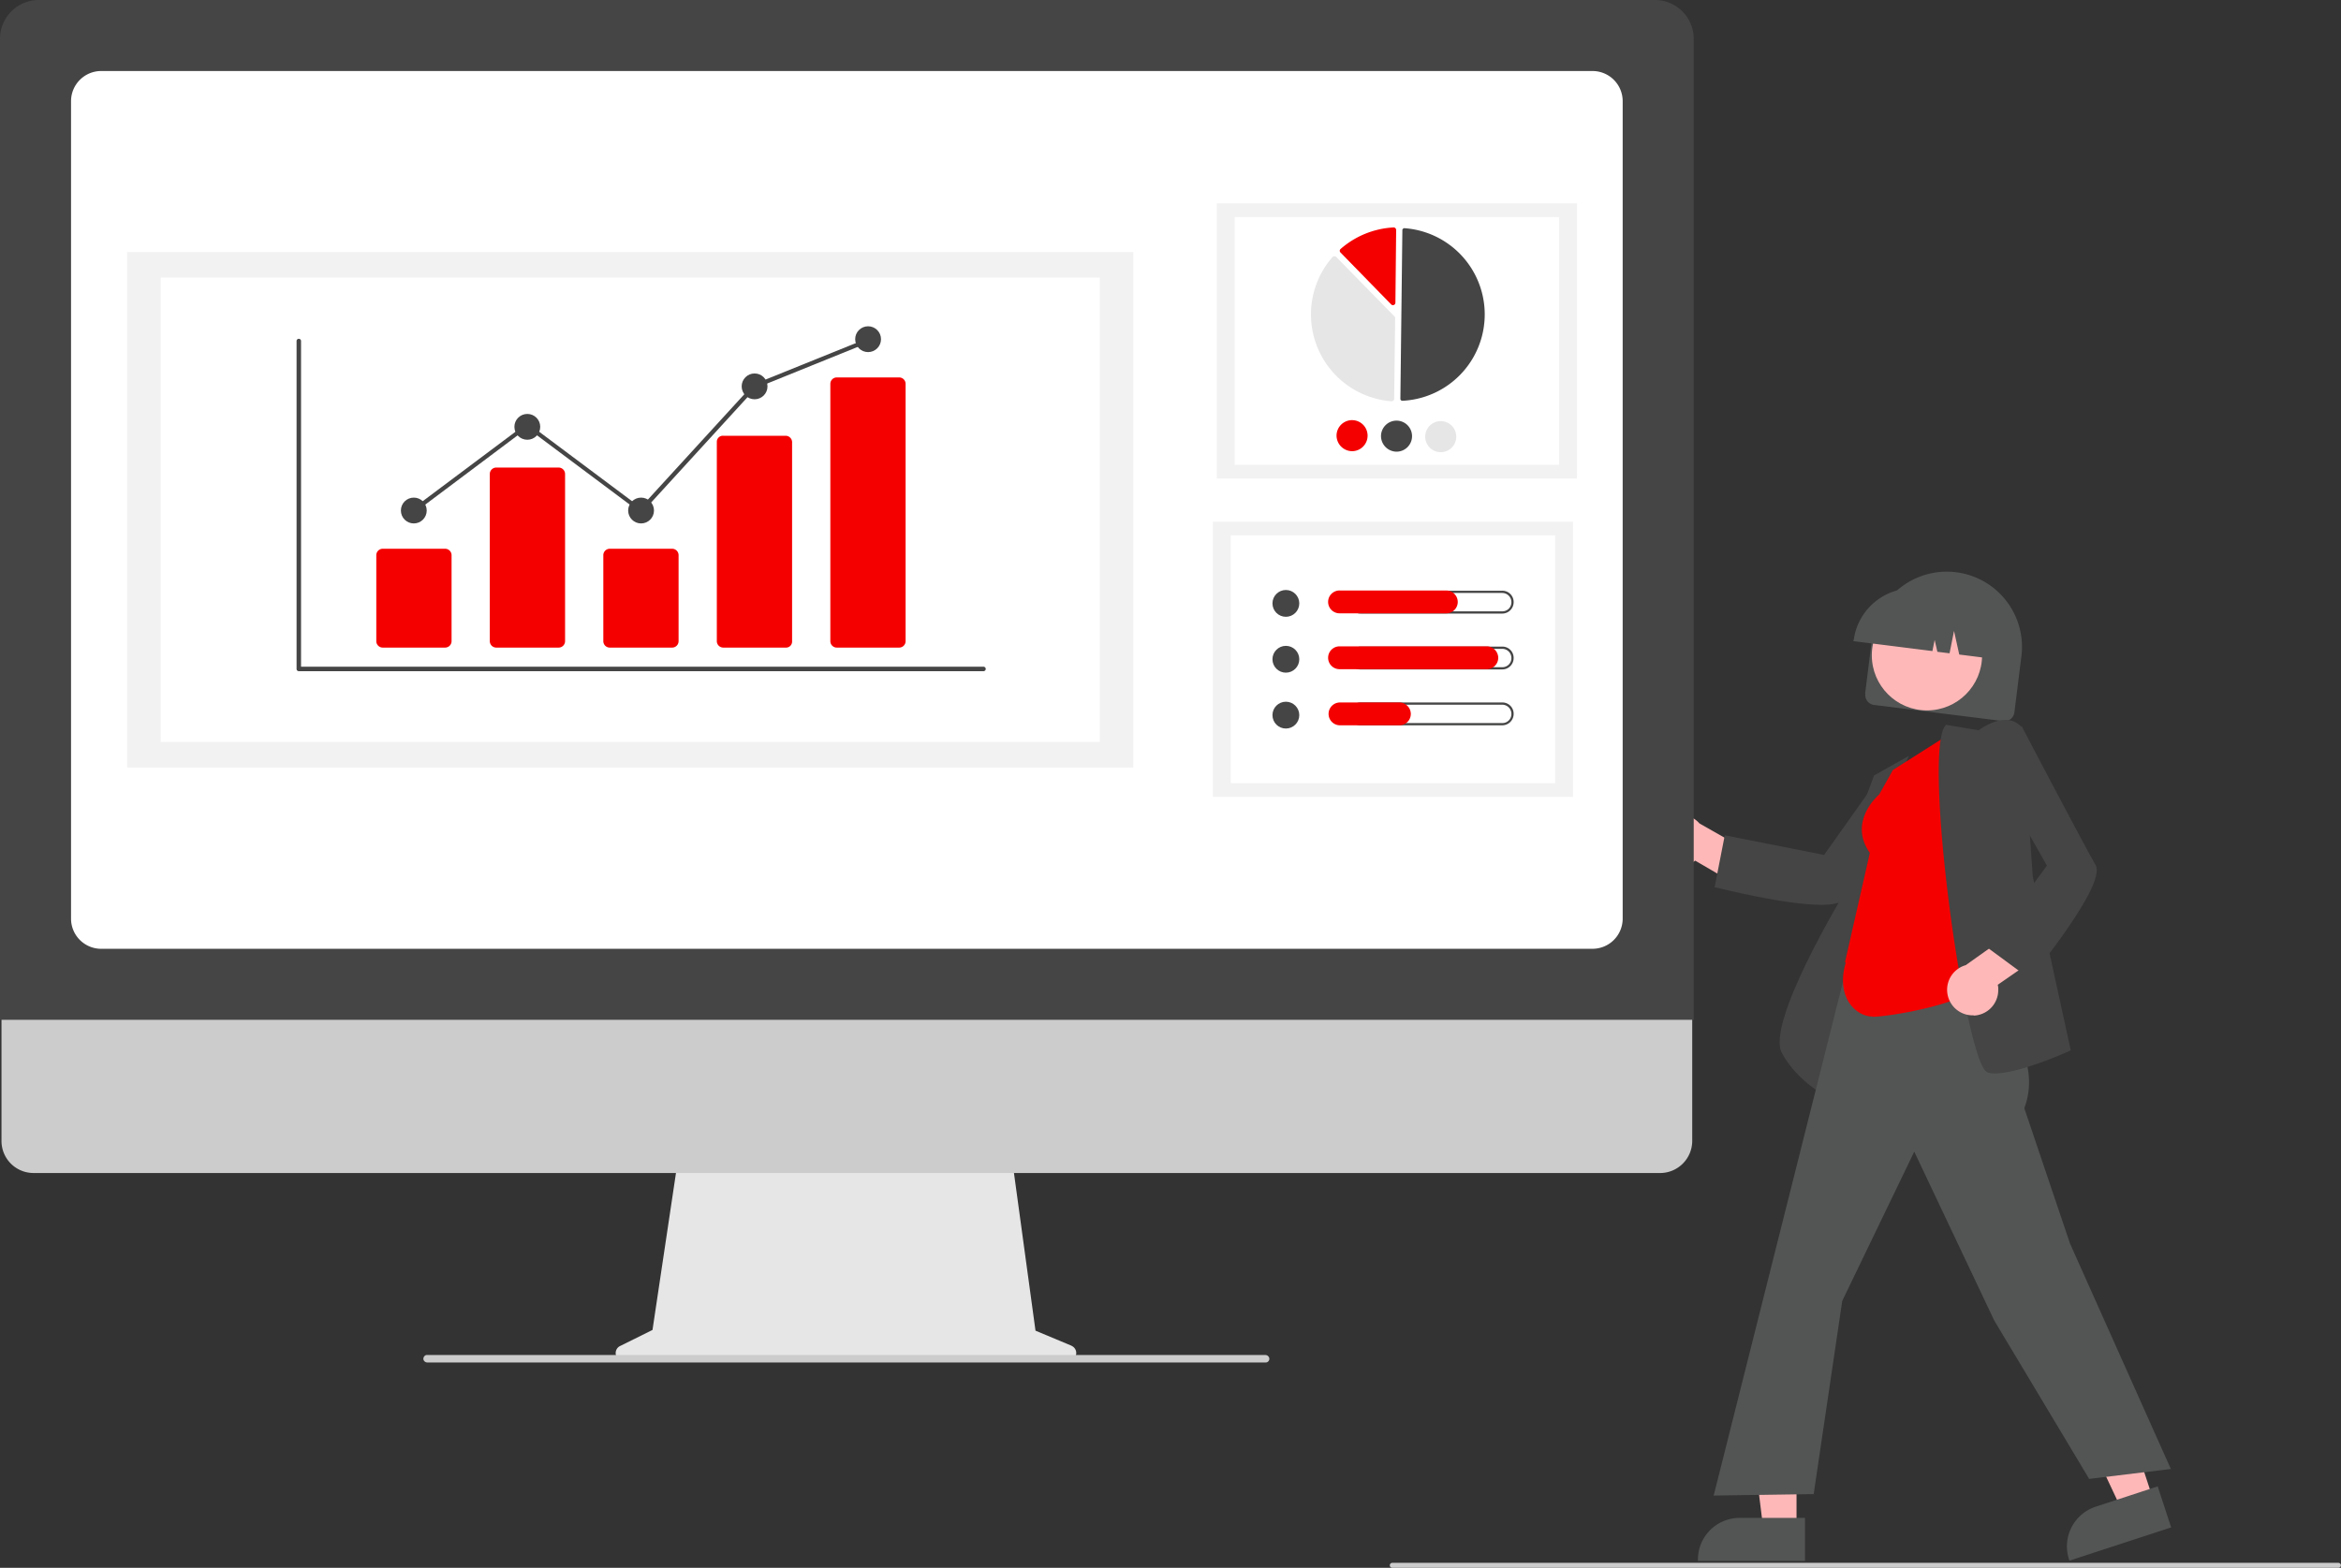 <svg id="undraw_data_trends_re_2cdy_1_" data-name="undraw_data_trends_re_2cdy (1)" xmlns="http://www.w3.org/2000/svg" width="509.5" height="341.324" viewBox="0 0 509.5 341.324">
  <rect x="0" y="0" width="509.5" height="341.324" fill="#333333" stroke="none"/>
  <path id="Path_54" data-name="Path 54" d="M750.9,256.915l1.514-12.109a16.371,16.371,0,1,1,32.489,4.054l-1.514,12.109a2.183,2.183,0,0,1-2.433,1.892l-28.11-3.514a2.183,2.183,0,0,1-1.892-2.433Z" transform="translate(-344.976 -105.876)" fill="#535554"/>
  <circle id="Ellipse_10" data-name="Ellipse 10" cx="12.001" cy="12.001" r="12.001" transform="translate(407.384 130.659)" fill="#ffb8b8"/>
  <path id="Path_55" data-name="Path 55" d="M746.254,248.262a12.982,12.982,0,0,1,14.434-11.244l2.433.324a12.982,12.982,0,0,1,11.244,14.434v.216l-5.135-.649-1.135-5.136-.973,4.865-2.649-.324-.595-2.595-.487,2.433L746.2,248.424v-.216Z" transform="translate(-342.817 -108.845)" fill="#535554"/>
  <path id="Path_56" data-name="Path 56" d="M666.713,336.18a5.6,5.6,0,0,0,7.46,2.433,7.05,7.05,0,0,0,.811-.541l10.92,6.379,5.514-5.676L675.9,329.963a5.566,5.566,0,0,0-9.136,6.217h0Z" transform="translate(-306.036 -150.705)" fill="#ffb8b8"/>
  <path id="Path_57" data-name="Path 57" d="M713.545,339.959c-8.055,0-22.218-3.622-22.975-3.784h-.27c0-.054,2.216-11.352,2.216-11.352l21.623,4.271,11.731-16.542,13.461-1.352-.378.487c-.162.216-17.569,23.083-20.272,26.921-.7.973-2.649,1.351-5.19,1.351Z" transform="translate(-317.135 -142.97)" fill="#444544"/>
  <path id="Path_58" data-name="Path 58" d="M727.741,379.109l-.324-.162c-.054,0-6.919-3.352-10.433-9.839-3.514-6.433,12.974-33.841,14.109-35.733v-8.7l5.946-16,7.568-4.271-6.487,15.136Z" transform="translate(-329.169 -139.846)" fill="#444544"/>
  <path id="Path_59" data-name="Path 59" d="M714.2,591.894H706.96L703.5,564h10.7Z" transform="translate(-323.199 -259.111)" fill="#ffb8b8"/>
  <path id="Path_60" data-name="Path 60" d="M706.9,620.652H683.6v-.27a9.067,9.067,0,0,1,9.082-9.082H706.9Z" transform="translate(-314.057 -280.841)" fill="#535554"/>
  <path id="Path_61" data-name="Path 61" d="M850.912,581.389l-6.865,2.216L832.1,558.2l10.109-3.3Z" transform="translate(-382.28 -254.93)" fill="#ffb8b8"/>
  <path id="Path_62" data-name="Path 62" d="M854.884,607.52l-22.164,7.244-.108-.27a9.083,9.083,0,0,1,5.784-11.46h0L851.91,598.6l2.919,8.92Z" transform="translate(-382.305 -275.007)" fill="#535554"/>
  <path id="Path_63" data-name="Path 63" d="M771.582,485.6l-20.6-34.381-17.407-36.76L717.9,446.948l-6.217,42.057-21.786.324.108-.324L723.362,356.4l26.164,3.892-1.189,17.245.7,1.027c5.892,8.379,12,17.082,8.487,26.435l9.947,29.462,21.948,49.085-17.839,2.162Z" transform="translate(-316.951 -163.736)" fill="#535554"/>
  <path id="Path_64" data-name="Path 64" d="M748.479,356.751c-3.784,0-8.109-4.325-5.892-11.731l-.162-.108,5.406-23.786c-4.7-6.7,1.514-12.271,2.054-12.758l2.973-5.3,13.028-8.271,6.6,54.869-.108.108c-4.757,4.541-20.758,7.028-23.948,7.028Z" transform="translate(-340.879 -135.436)" fill="#f50000"/>
  <path id="Path_65" data-name="Path 65" d="M792.9,366.887a5.163,5.163,0,0,1-1.568-.162c-.487-.108-1.351-.757-2.595-4.919-5.027-16.434-11.028-65.9-6.7-70.708l.108-.108,7.082,1.189c.595-.432,3.676-2.595,6.541-2.216a4.556,4.556,0,0,1,2.973,1.73h0c0,.054,2.27,32.273,2.27,32.273l8.271,37.895-.216.108c-.487.216-10.866,4.919-16.326,4.919Z" transform="translate(-358.598 -133.193)" fill="#444544"/>
  <path id="Path_66" data-name="Path 66" d="M789.695,390.9a5.553,5.553,0,0,0,5.352-5.73,2.994,2.994,0,0,0-.108-.973l10.379-7.19-2.811-7.406-14.542,10.325a5.568,5.568,0,0,0,1.73,10.92h0Z" transform="translate(-360.147 -169.8)" fill="#ffb8b8"/>
  <path id="Path_67" data-name="Path 67" d="M809.244,347.331,800,340.52l13.028-17.785-10-17.623,4.487-12.812.27.541c.108.27,13.461,25.678,15.839,29.786,2.433,4.217-13.515,23.678-14.163,24.488l-.162.216Z" transform="translate(-367.533 -134.287)" fill="#444544"/>
  <path id="Path_68" data-name="Path 68" d="M347.135,505.568l-7.893-3.3L333.837,462.7h-72.06l-5.892,39.409-7.082,3.514a1.7,1.7,0,0,0-.757,2.27,1.615,1.615,0,0,0,1.514.919h96.873a1.684,1.684,0,0,0,1.676-1.676,1.7,1.7,0,0,0-1.027-1.568Z" transform="translate(-113.873 -212.572)" fill="#e6e6e6"/>
  <path id="Path_69" data-name="Path 69" d="M361.6,424.023H7.574A6.968,6.968,0,0,1,.6,417V367.1H368.575V417a7,7,0,0,1-6.974,7.028Z" transform="translate(-0.276 -168.652)" fill="#ccc"/>
  <path id="Path_70" data-name="Path 70" d="M368.678,222.018H0V8.433A8.444,8.444,0,0,1,8.433,0H360.191a8.444,8.444,0,0,1,8.433,8.433V222.018Z" fill="#444544"/>
  <path id="Path_71" data-name="Path 71" d="M359.816,219.7H35.141a6.564,6.564,0,0,1-6.541-6.541V35.141A6.564,6.564,0,0,1,35.141,28.6h324.62a6.564,6.564,0,0,1,6.541,6.541V213.155a6.564,6.564,0,0,1-6.541,6.541Z" transform="translate(-13.139 -13.139)" fill="#fff"/>
  <path id="Path_72" data-name="Path 72" d="M353.684,547.322H171.291a.879.879,0,0,1-.811-.595.863.863,0,0,1,.595-1.027H353.684a.876.876,0,0,1,.865.649.8.8,0,0,1-.649.973h-.216Z" transform="translate(-78.31 -250.704)" fill="#ccc"/>
  <rect id="Rectangle_26" data-name="Rectangle 26" width="78.385" height="59.897" transform="translate(264.832 44.274)" fill="#f2f2f2"/>
  <rect id="Rectangle_27" data-name="Rectangle 27" width="70.6" height="53.95" transform="translate(268.724 47.247)" fill="#fff"/>
  <path id="Path_73" data-name="Path 73" d="M564.287,129.471h0a18.823,18.823,0,0,0,.432-37.571.4.4,0,0,0-.324.108.385.385,0,0,0-.162.324l-.432,36.706a.426.426,0,0,0,.432.432h0Z" transform="translate(-259.019 -42.22)" fill="#444544"/>
  <path id="Path_74" data-name="Path 74" d="M532.932,103.2a.491.491,0,0,1,.378.162l12.65,12.92a.584.584,0,0,1,.162.378l-.216,17.569a.421.421,0,0,1-.162.378.614.614,0,0,1-.432.162A18.964,18.964,0,0,1,532.5,103.362a.584.584,0,0,1,.378-.162h0Z" transform="translate(-242.477 -47.412)" fill="#e6e6e6"/>
  <path id="Path_75" data-name="Path 75" d="M551.131,91.6a.491.491,0,0,1,.378.162.584.584,0,0,1,.162.378l-.162,15.839a.542.542,0,0,1-.541.541.491.491,0,0,1-.378-.162l-11.028-11.3a.522.522,0,0,1,0-.757h0a19,19,0,0,1,11.514-4.7h.054Z" transform="translate(-247.809 -42.083)" fill="#f50000"/>
  <path id="Path_76" data-name="Path 76" d="M544.857,172.606a3.38,3.38,0,0,1-3.406,3.352,3.415,3.415,0,0,1-3.352-3.406,3.38,3.38,0,0,1,3.406-3.352h0A3.38,3.38,0,0,1,544.857,172.606Z" transform="translate(-247.212 -77.733)" fill="#f50000"/>
  <path id="Path_77" data-name="Path 77" d="M562.757,172.806a3.38,3.38,0,0,1-3.406,3.352A3.415,3.415,0,0,1,556,172.752a3.38,3.38,0,0,1,3.406-3.352h0A3.38,3.38,0,0,1,562.757,172.806Z" transform="translate(-255.436 -77.825)" fill="#444544"/>
  <path id="Path_78" data-name="Path 78" d="M580.557,173.006a3.379,3.379,0,1,1-3.352-3.406h0A3.38,3.38,0,0,1,580.557,173.006Z" transform="translate(-263.613 -77.917)" fill="#e6e6e6"/>
  <rect id="Rectangle_28" data-name="Rectangle 28" width="78.385" height="59.897" transform="translate(263.967 113.577)" fill="#f2f2f2"/>
  <rect id="Rectangle_29" data-name="Rectangle 29" width="70.6" height="53.95" transform="translate(267.859 116.55)" fill="#fff"/>
  <circle id="Ellipse_11" data-name="Ellipse 11" cx="2.919" cy="2.919" r="2.919" transform="translate(276.941 128.443)" fill="#444544"/>
  <path id="Path_79" data-name="Path 79" d="M576.5,238.387a2,2,0,0,1,2,2,1.962,1.962,0,0,1-2,2H545.687a2,2,0,0,1-2-2,1.962,1.962,0,0,1,2-2H576.5m0-.487H545.687a2.48,2.48,0,0,0-2.487,2.487,2.447,2.447,0,0,0,2.487,2.487H576.5a2.48,2.48,0,0,0,2.487-2.487A2.447,2.447,0,0,0,576.5,237.9Z" transform="translate(-249.555 -109.295)" fill="#444544"/>
  <path id="Path_80" data-name="Path 80" d="M560.478,242.773H537.287a2.487,2.487,0,1,1,0-4.973h23.191a2.515,2.515,0,0,1,2.487,2.487A2.48,2.48,0,0,1,560.478,242.773Z" transform="translate(-245.696 -109.249)" fill="#f50000"/>
  <circle id="Ellipse_12" data-name="Ellipse 12" cx="2.919" cy="2.919" r="2.919" transform="translate(276.941 140.606)" fill="#444544"/>
  <path id="Path_81" data-name="Path 81" d="M576.5,260.887a2,2,0,0,1,2,2,1.962,1.962,0,0,1-2,2H545.687a2,2,0,0,1-2-2,1.962,1.962,0,0,1,2-2H576.5m0-.487H545.687a2.48,2.48,0,0,0-2.487,2.487,2.447,2.447,0,0,0,2.487,2.487H576.5a2.48,2.48,0,0,0,2.487-2.487A2.447,2.447,0,0,0,576.5,260.4Z" transform="translate(-249.555 -119.632)" fill="#444544"/>
  <path id="Path_82" data-name="Path 82" d="M569.235,265.273H537.287a2.487,2.487,0,1,1,0-4.973h32a2.515,2.515,0,0,1,2.487,2.487,2.48,2.48,0,0,1-2.487,2.487Z" transform="translate(-245.696 -119.586)" fill="#f50000"/>
  <circle id="Ellipse_13" data-name="Ellipse 13" cx="2.919" cy="2.919" r="2.919" transform="translate(276.941 152.769)" fill="#444544"/>
  <path id="Path_83" data-name="Path 83" d="M576.5,283.387a2,2,0,0,1,2,2,1.962,1.962,0,0,1-2,2H545.687a2,2,0,0,1-2-2,1.962,1.962,0,0,1,2-2H576.5m0-.487H545.687a2.48,2.48,0,0,0-2.487,2.487,2.447,2.447,0,0,0,2.487,2.487H576.5a2.48,2.48,0,0,0,2.487-2.487A2.447,2.447,0,0,0,576.5,282.9Z" transform="translate(-249.555 -129.969)" fill="#444544"/>
  <path id="Path_84" data-name="Path 84" d="M550.261,287.873H537.287a2.487,2.487,0,0,1,0-4.973h12.974a2.515,2.515,0,0,1,2.487,2.487A2.48,2.48,0,0,1,550.261,287.873Z" transform="translate(-245.696 -129.969)" fill="#f50000"/>
  <rect id="Rectangle_30" data-name="Rectangle 30" width="218.99" height="112.225" transform="translate(27.678 54.869)" fill="#f2f2f2"/>
  <rect id="Rectangle_31" data-name="Rectangle 31" width="204.395" height="101.089" transform="translate(34.976 60.437)" fill="#fff"/>
  <path id="Path_85" data-name="Path 85" d="M268.871,208.784H119.887a.484.484,0,0,1-.487-.487V136.887a.487.487,0,0,1,.973,0h0v70.925H268.925a.487.487,0,0,1,0,.973Z" transform="translate(-54.854 -62.664)" fill="#444544"/>
  <path id="Path_86" data-name="Path 86" d="M166.474,242.515H152.906a1.4,1.4,0,0,1-1.406-1.406v-18.7A1.4,1.4,0,0,1,152.906,221h13.569a1.4,1.4,0,0,1,1.406,1.406v18.7A1.4,1.4,0,0,1,166.474,242.515Z" transform="translate(-69.602 -101.531)" fill="#f50000"/>
  <path id="Path_87" data-name="Path 87" d="M212.174,227.492H198.605a1.4,1.4,0,0,1-1.406-1.406V189.705a1.4,1.4,0,0,1,1.406-1.406h13.569a1.4,1.4,0,0,1,1.406,1.406v36.381A1.4,1.4,0,0,1,212.174,227.492Z" transform="translate(-90.597 -86.508)" fill="#f50000"/>
  <path id="Path_88" data-name="Path 88" d="M257.874,242.515H244.306a1.4,1.4,0,0,1-1.406-1.406v-18.7A1.4,1.4,0,0,1,244.306,221h13.569a1.4,1.4,0,0,1,1.406,1.406v18.7A1.4,1.4,0,0,1,257.874,242.515Z" transform="translate(-111.592 -101.531)" fill="#f50000"/>
  <path id="Path_89" data-name="Path 89" d="M303.574,221.609H290.005a1.414,1.414,0,0,1-1.406-1.3V176.794a1.307,1.307,0,0,1,1.406-1.3h13.569a1.414,1.414,0,0,1,1.406,1.3v43.517A1.308,1.308,0,0,1,303.574,221.609Z" transform="translate(-132.588 -80.625)" fill="#f50000"/>
  <path id="Path_90" data-name="Path 90" d="M349.274,210.815H335.706a1.4,1.4,0,0,1-1.406-1.406v-56A1.4,1.4,0,0,1,335.706,152h13.569a1.4,1.4,0,0,1,1.406,1.406v56A1.4,1.4,0,0,1,349.274,210.815Z" transform="translate(-153.583 -69.831)" fill="#f50000"/>
  <circle id="Ellipse_14" data-name="Ellipse 14" cx="2.811" cy="2.811" r="2.811" transform="translate(87.25 108.333)" fill="#444544"/>
  <circle id="Ellipse_15" data-name="Ellipse 15" cx="2.811" cy="2.811" r="2.811" transform="translate(111.955 90.115)" fill="#444544"/>
  <circle id="Ellipse_16" data-name="Ellipse 16" cx="2.811" cy="2.811" r="2.811" transform="translate(136.714 108.333)" fill="#444544"/>
  <circle id="Ellipse_17" data-name="Ellipse 17" cx="2.811" cy="2.811" r="2.811" transform="translate(161.418 81.304)" fill="#444544"/>
  <circle id="Ellipse_18" data-name="Ellipse 18" cx="2.811" cy="2.811" r="2.811" transform="translate(186.123 71.033)" fill="#444544"/>
  <path id="Path_91" data-name="Path 91" d="M215.888,174.357l-24.813-18.542-24.434,18.326-.541-.757,24.975-18.7,24.651,18.434L240.268,146.3h.054l24.759-10,.324.865-24.6,9.947Z" transform="translate(-76.309 -62.618)" fill="#444544"/>
  <path id="Path_92" data-name="Path 92" d="M766,630.481H560.041a.541.541,0,0,1,0-1.081H766a.541.541,0,0,1,0,1.081Z" transform="translate(-257.043 -289.157)" fill="#ccc"/>
</svg>
